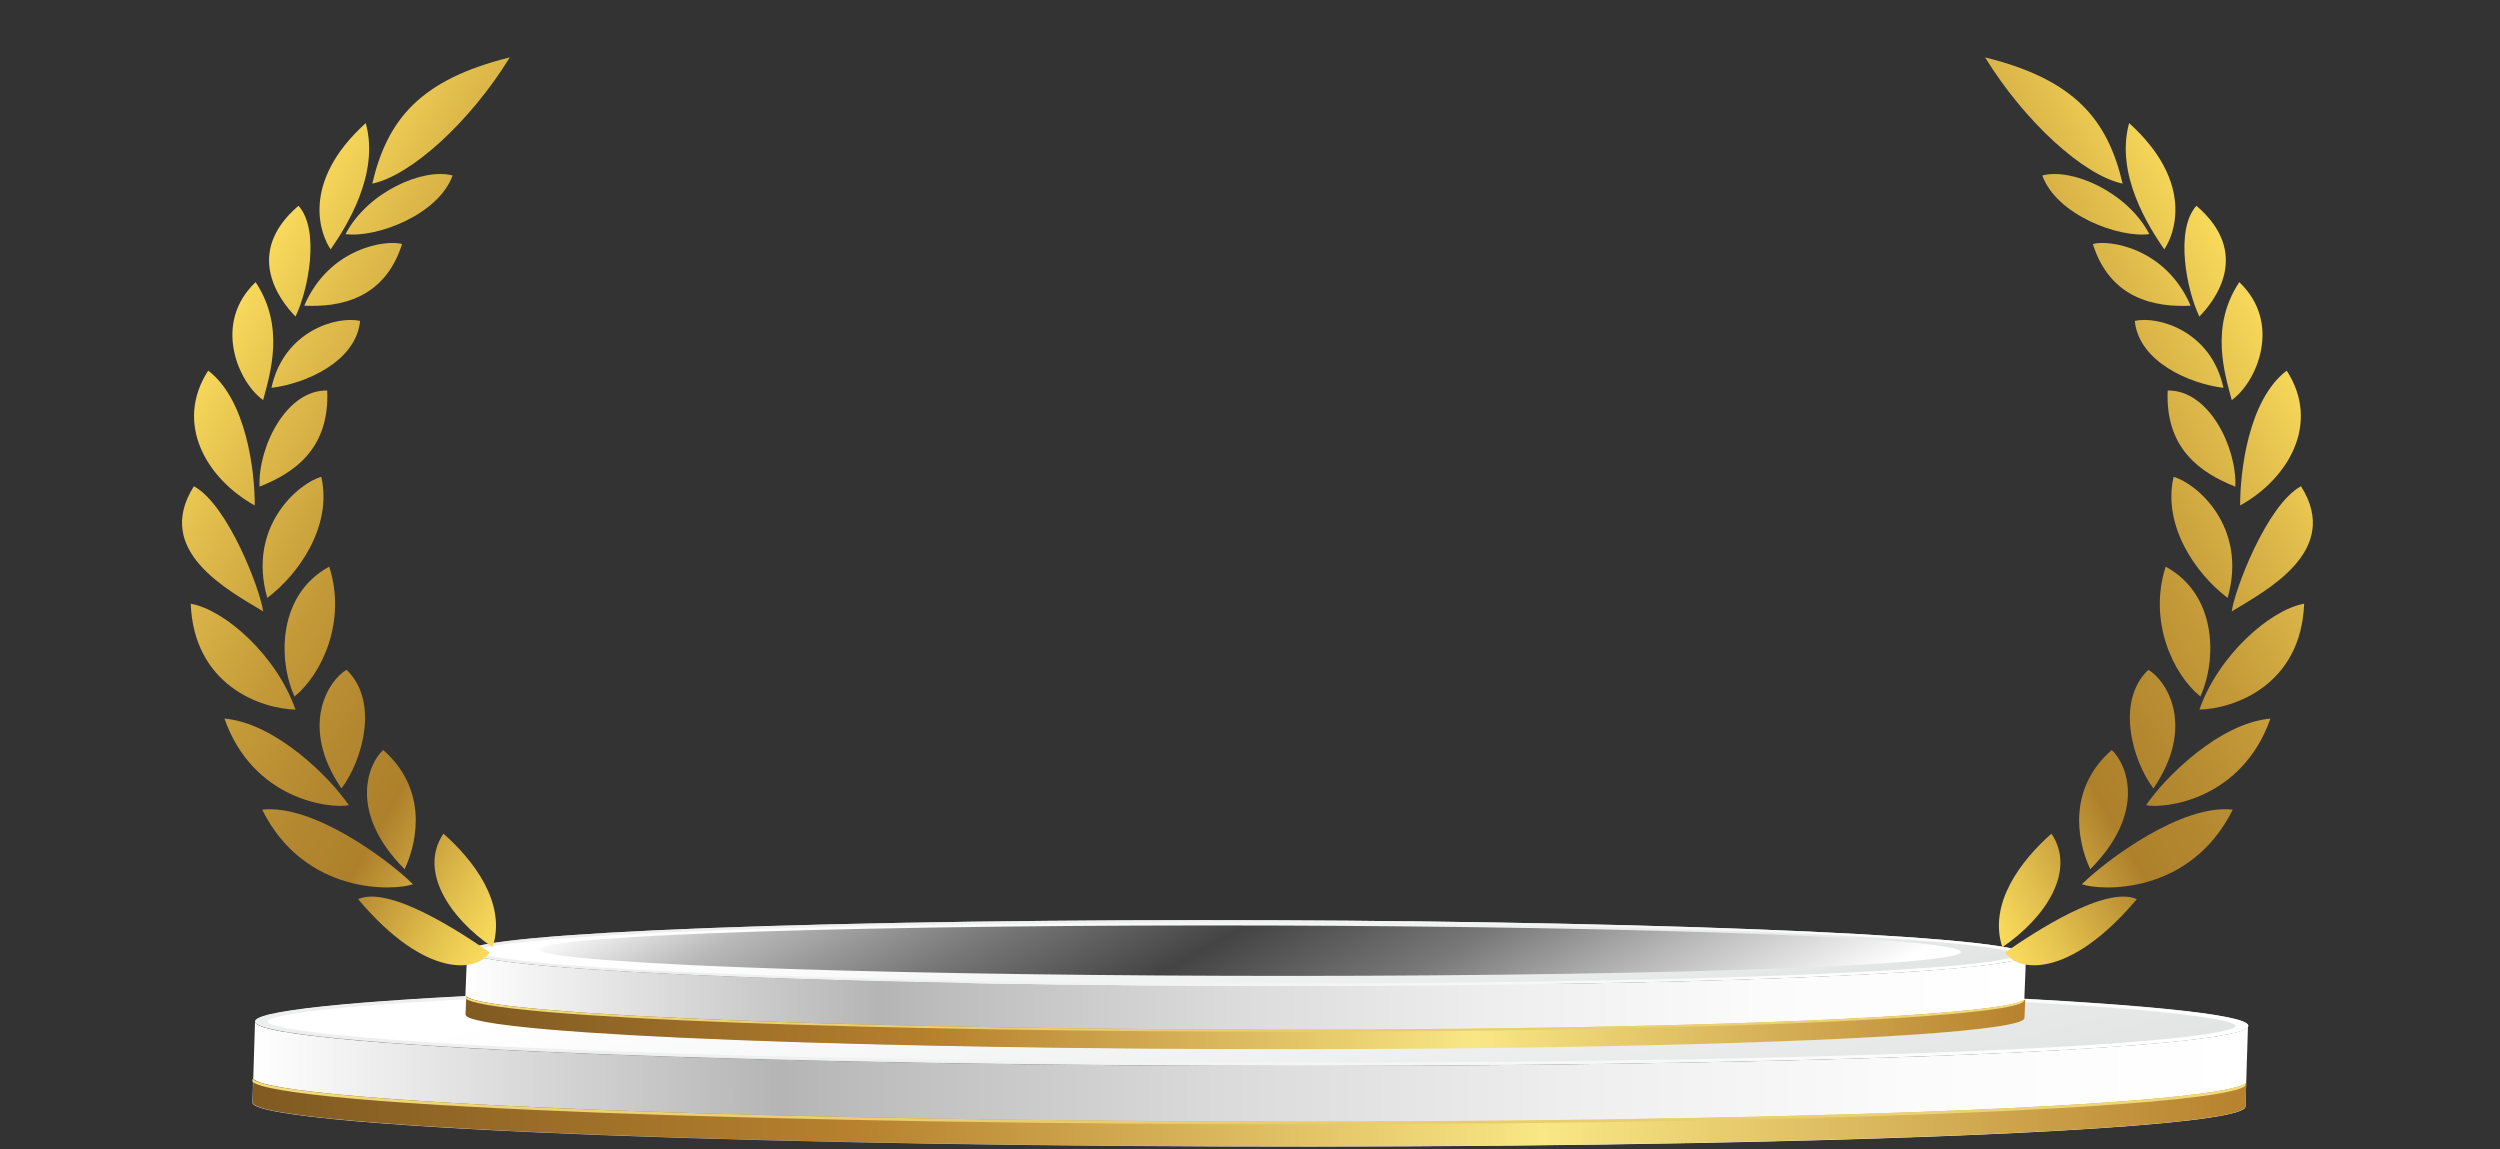 <svg width="298" height="137" viewBox="0 0 298 137" fill="none" xmlns="http://www.w3.org/2000/svg">
<rect x="0" y="0" width="298" height="137" fill="#333333" stroke="none"/>
<path d="M267.959 122.289L267.659 131.915C267.559 133.743 243.543 135.47 201.915 136.257C143.275 137.375 71.927 136.207 42.608 133.667C34.102 132.93 29.999 132.143 30.099 131.407L30.4 121.782C30.4 122.543 34.402 123.305 42.908 124.042C72.228 126.581 143.576 127.75 202.215 126.632C243.843 125.845 267.959 124.118 267.959 122.289Z" fill="url(#paint0_linear_110_93)"/>
<path d="M96.144 117.413C154.784 116.296 226.131 117.464 255.451 120.004C284.771 122.543 260.955 125.515 202.315 126.607C143.676 127.724 72.328 126.556 43.008 124.016C13.589 121.477 37.405 118.531 96.144 117.413Z" fill="url(#paint1_linear_110_93)"/>
<path d="M255.452 120.029C226.132 117.49 154.784 116.321 96.145 117.439C37.505 118.556 13.689 121.502 43.009 124.042C72.329 126.581 143.677 127.75 202.316 126.632C260.955 125.515 284.771 122.569 255.452 120.029ZM266.459 122.34C266.359 122.594 264.758 123.534 249.748 124.524C238.24 125.286 221.829 125.87 202.216 126.251C187.506 126.531 171.896 126.658 155.585 126.658C108.453 126.658 64.424 125.489 43.409 123.661C32.302 122.696 31.802 121.934 31.902 121.705C32.002 121.451 33.603 120.512 48.613 119.521C60.121 118.759 76.532 118.175 96.145 117.794C110.855 117.515 126.465 117.388 142.776 117.388C189.908 117.388 233.937 118.556 254.951 120.385C266.059 121.35 266.559 122.137 266.459 122.34Z" fill="url(#paint2_linear_110_93)"/>
<path d="M201.916 133.261C143.277 134.378 71.929 133.21 42.609 130.67C34.804 129.984 30.801 129.299 30.201 128.588L30.101 131.381C30.101 132.143 34.103 132.905 42.609 133.642C71.929 136.181 143.277 137.349 201.916 136.232C243.544 135.445 267.56 133.743 267.66 131.889L267.76 129.07C265.859 130.848 241.843 132.524 201.916 133.261Z" fill="url(#paint3_linear_110_93)"/>
<path d="M30.1 128.918C30.701 129.604 34.803 130.315 42.508 131C71.828 133.54 143.176 134.708 201.815 133.591C241.642 132.829 265.658 131.178 267.66 129.426V129.096C265.758 130.848 241.742 132.524 201.815 133.261C143.176 134.378 71.828 133.21 42.508 130.67C34.703 129.984 30.701 129.299 30.1 128.588L30 131.381V131.407L30.1 128.918Z" fill="url(#paint4_linear_110_93)"/>
<path d="M241.51 113.817L241.21 121.334C241.11 122.781 222.297 124.102 189.775 124.711C143.845 125.575 88.107 124.661 65.192 122.68C58.487 122.096 55.385 121.486 55.385 120.902L55.685 113.385C55.685 113.969 58.788 114.578 65.492 115.162C88.407 117.143 144.245 118.058 190.076 117.194C222.597 116.585 241.41 115.239 241.51 113.817Z" fill="url(#paint5_linear_110_93)"/>
<path d="M107.122 110.007C153.053 109.144 208.79 110.058 231.705 112.039C254.621 114.02 236.008 116.331 190.178 117.194C144.247 118.058 88.509 117.143 65.594 115.162C42.578 113.182 61.191 110.871 107.122 110.007Z" fill="url(#paint6_linear_110_93)"/>
<path d="M231.705 112.039C208.79 110.058 152.953 109.144 107.122 110.007C61.191 110.871 42.578 113.182 65.594 115.162C88.509 117.143 144.347 118.058 190.178 117.194C236.008 116.331 254.621 114.02 231.705 112.039ZM240.311 113.842C240.211 114.045 239.01 114.782 227.202 115.543C218.196 116.128 205.388 116.61 189.977 116.889C178.47 117.118 166.262 117.22 153.553 117.22C116.728 117.22 82.305 116.305 65.894 114.883C57.188 114.121 56.788 113.537 56.888 113.359C56.988 113.156 58.189 112.42 69.997 111.658C79.003 111.074 91.811 110.591 107.222 110.312C118.73 110.083 130.938 109.982 143.646 109.982C180.471 109.982 214.894 110.896 231.305 112.318C240.011 113.08 240.411 113.69 240.311 113.842Z" fill="url(#paint7_linear_110_93)"/>
<path d="M111.124 110.566C152.952 109.905 203.886 110.591 224.8 112.115C245.714 113.639 228.703 115.416 186.875 116.077C145.047 116.737 94.112 116.051 73.198 114.502C52.284 113.004 69.296 111.226 111.124 110.566Z" fill="url(#paint8_linear_110_93)"/>
<path d="M189.877 122.4C143.946 123.264 88.209 122.35 65.293 120.369C59.189 119.835 56.087 119.302 55.587 118.743L55.487 120.927C55.487 121.512 58.589 122.121 65.293 122.705C88.209 124.686 144.046 125.6 189.877 124.737C222.399 124.127 241.212 122.781 241.312 121.359L241.412 119.15C239.811 120.496 221.098 121.816 189.877 122.4Z" fill="url(#paint9_linear_110_93)"/>
<path d="M55.485 118.997C55.986 119.531 59.088 120.089 65.192 120.623C88.107 122.604 143.945 123.518 189.775 122.654C220.896 122.07 239.709 120.775 241.21 119.404V119.15C239.709 120.521 220.996 121.816 189.775 122.4C143.845 123.264 88.107 122.35 65.192 120.369C59.088 119.835 55.986 119.302 55.485 118.743L55.385 120.927V120.953L55.485 118.997Z" fill="url(#paint10_linear_110_93)"/>
<path d="M262.288 83.028C258.985 80.331 256.071 74.024 258.146 67.544C264.3 70.898 264.261 78.639 262.288 83.028Z" fill="url(#paint11_linear_110_93)"/>
<path d="M259.093 56.841C261.667 57.522 267.987 62.675 265.533 71.269C261.668 68.355 257.772 62.614 259.093 56.841Z" fill="url(#paint12_linear_110_93)"/>
<path d="M236.624 6.843C247.307 9.478 251.228 14.255 253.018 21.889C248.381 20.91 241.358 14.537 236.624 6.843Z" fill="url(#paint13_linear_110_93)"/>
<path d="M258.386 46.551C263.267 46.441 266.642 53.295 266.455 58.007C262.129 56.307 258.097 53.353 258.386 46.551Z" fill="url(#paint14_linear_110_93)"/>
<path d="M254.467 38.251C257.168 37.64 263.548 39.373 265.037 46.232C260.97 45.736 254.95 43.118 254.467 38.251Z" fill="url(#paint15_linear_110_93)"/>
<path d="M249.466 29.086C251.336 28.547 258.137 29.496 261.126 36.437C257.025 36.638 251.558 35.732 249.466 29.086Z" fill="url(#paint16_linear_110_93)"/>
<path d="M256.201 27.906C252.553 28.387 245.141 25.624 243.442 20.918C246.965 19.967 253.605 22.905 256.201 27.906Z" fill="url(#paint17_linear_110_93)"/>
<path d="M262.17 84.586C264.413 78.145 270.572 72.694 274.656 71.96C274.289 81.652 266.329 84.487 262.17 84.586Z" fill="url(#paint18_linear_110_93)"/>
<path d="M256.688 93.981C254.199 90.678 252.149 83.601 256.084 79.839C258.289 81.139 261.732 86.599 256.688 93.981Z" fill="url(#paint19_linear_110_93)"/>
<path d="M255.806 95.98C258.089 92.63 264.55 86.191 270.639 85.655C267.22 95.348 258.095 96.418 255.806 95.98Z" fill="url(#paint20_linear_110_93)"/>
<path d="M249.159 103.609C247.375 99.763 246.691 93.793 251.717 89.402C253.545 91.055 255.889 96.879 249.159 103.609Z" fill="url(#paint21_linear_110_93)"/>
<path d="M248.16 105.404C251.122 102.475 260.074 95.817 266.145 96.51C261.023 106.78 250.348 106.172 248.16 105.404Z" fill="url(#paint22_linear_110_93)"/>
<path d="M238.679 112.909C236.963 107.671 240.966 102.516 244.532 99.373C247.498 103.755 243.897 109.355 238.679 112.909Z" fill="url(#paint23_linear_110_93)"/>
<path d="M254.708 107.176C246.517 116.915 240.321 115.753 239.03 113.519C242.563 111.073 250.994 105.528 254.708 107.176Z" fill="url(#paint24_linear_110_93)"/>
<path d="M274.279 57.959C279.18 65.692 270.112 70.386 266.026 72.88C266.338 70.398 270.185 60.187 274.279 57.959Z" fill="url(#paint25_linear_110_93)"/>
<path d="M272.577 44.181C276.657 50.492 272.753 57.079 267.024 60.252C267.009 56.198 268.021 47.624 272.577 44.181Z" fill="url(#paint26_linear_110_93)"/>
<path d="M266.025 47.693C265.147 44.408 263.423 38.903 266.923 33.632C272.069 38.516 269.012 45.562 266.025 47.693Z" fill="url(#paint27_linear_110_93)"/>
<path d="M262.166 37.733C260.625 34.56 259.237 27.372 261.813 24.53C268.426 30.191 263.995 35.864 262.166 37.733Z" fill="url(#paint28_linear_110_93)"/>
<path d="M257.978 29.724C256.176 27.107 252.096 20.796 253.794 14.67C261.731 21.869 259.094 28.131 257.978 29.724Z" fill="url(#paint29_linear_110_93)"/>
<path d="M35.104 83.028C38.407 80.331 41.321 74.024 39.246 67.544C33.092 70.898 33.131 78.639 35.104 83.028Z" fill="url(#paint30_linear_110_93)"/>
<path d="M38.299 56.841C35.725 57.522 29.405 62.675 31.86 71.269C35.724 68.355 39.62 62.614 38.299 56.841Z" fill="url(#paint31_linear_110_93)"/>
<path d="M60.768 6.843C50.086 9.478 46.164 14.255 44.374 21.889C49.011 20.91 56.035 14.537 60.768 6.843Z" fill="url(#paint32_linear_110_93)"/>
<path d="M39.006 46.551C34.125 46.441 30.75 53.295 30.937 58.007C35.263 56.307 39.295 53.353 39.006 46.551Z" fill="url(#paint33_linear_110_93)"/>
<path d="M42.925 38.251C40.224 37.64 33.844 39.373 32.355 46.232C36.422 45.736 42.442 43.118 42.925 38.251Z" fill="url(#paint34_linear_110_93)"/>
<path d="M47.926 29.086C46.056 28.547 39.255 29.496 36.266 36.437C40.367 36.638 45.834 35.732 47.926 29.086Z" fill="url(#paint35_linear_110_93)"/>
<path d="M41.191 27.906C44.839 28.387 52.251 25.624 53.95 20.918C50.427 19.967 43.788 22.905 41.191 27.906Z" fill="url(#paint36_linear_110_93)"/>
<path d="M35.222 84.586C32.979 78.145 26.82 72.694 22.736 71.96C23.103 81.652 31.063 84.487 35.222 84.586Z" fill="url(#paint37_linear_110_93)"/>
<path d="M40.704 93.981C43.193 90.678 45.243 83.601 41.308 79.839C39.103 81.139 35.66 86.599 40.704 93.981Z" fill="url(#paint38_linear_110_93)"/>
<path d="M41.586 95.98C39.303 92.63 32.842 86.191 26.753 85.655C30.172 95.348 39.297 96.418 41.586 95.98Z" fill="url(#paint39_linear_110_93)"/>
<path d="M48.233 103.609C50.017 99.763 50.701 93.793 45.675 89.402C43.847 91.055 41.503 96.879 48.233 103.609Z" fill="url(#paint40_linear_110_93)"/>
<path d="M49.232 105.404C46.27 102.475 37.318 95.817 31.247 96.51C36.369 106.78 47.044 106.172 49.232 105.404Z" fill="url(#paint41_linear_110_93)"/>
<path d="M58.713 112.909C60.429 107.671 56.426 102.516 52.86 99.373C49.894 103.755 53.495 109.355 58.713 112.909Z" fill="url(#paint42_linear_110_93)"/>
<path d="M42.684 107.176C50.875 116.915 57.072 115.753 58.362 113.519C54.83 111.073 46.398 105.528 42.684 107.176Z" fill="url(#paint43_linear_110_93)"/>
<path d="M23.113 57.959C18.212 65.692 27.28 70.386 31.366 72.88C31.054 70.398 27.207 60.187 23.113 57.959Z" fill="url(#paint44_linear_110_93)"/>
<path d="M24.815 44.181C20.735 50.492 24.639 57.079 30.368 60.252C30.383 56.198 29.371 47.624 24.815 44.181Z" fill="url(#paint45_linear_110_93)"/>
<path d="M31.367 47.693C32.245 44.408 33.969 38.903 30.469 33.632C25.323 38.516 28.38 45.562 31.367 47.693Z" fill="url(#paint46_linear_110_93)"/>
<path d="M35.226 37.733C36.767 34.56 38.155 27.372 35.579 24.53C28.966 30.191 33.397 35.864 35.226 37.733Z" fill="url(#paint47_linear_110_93)"/>
<path d="M39.414 29.724C41.216 27.107 45.296 20.796 43.598 14.67C35.661 21.869 38.298 28.131 39.414 29.724Z" fill="url(#paint48_linear_110_93)"/>
<defs>
<linearGradient id="paint0_linear_110_93" x1="30.03" y1="129.212" x2="267.986" y2="129.212" gradientUnits="userSpaceOnUse">
<stop stop-color="white"/>
<stop offset="0.265" stop-color="#B5B5B5"/>
<stop offset="0.307" stop-color="#BDBDBD"/>
<stop offset="0.483" stop-color="#DADADA"/>
<stop offset="0.658" stop-color="#EEEEEE"/>
<stop offset="0.83" stop-color="#FBFBFB"/>
<stop offset="0.998" stop-color="white"/>
</linearGradient>
<linearGradient id="paint1_linear_110_93" x1="102.115" y1="110.078" x2="135.85" y2="243.004" gradientUnits="userSpaceOnUse">
<stop offset="0.002" stop-color="white"/>
<stop offset="0.366" stop-color="#E4E5E5"/>
<stop offset="0.754" stop-color="#CDCFCF"/>
<stop offset="1" stop-color="#C5C7C7"/>
</linearGradient>
<linearGradient id="paint2_linear_110_93" x1="207.576" y1="136.843" x2="168.38" y2="-17.598" gradientUnits="userSpaceOnUse">
<stop offset="0.002" stop-color="white"/>
<stop offset="0.366" stop-color="#E4E5E5" stop-opacity="0.635"/>
<stop offset="0.754" stop-color="#CDCFCF" stop-opacity="0.247"/>
<stop offset="1" stop-color="#C5C7C7" stop-opacity="0"/>
</linearGradient>
<linearGradient id="paint3_linear_110_93" x1="30.031" y1="132.635" x2="267.987" y2="132.635" gradientUnits="userSpaceOnUse">
<stop stop-color="#805A22"/>
<stop offset="0.302" stop-color="#B7812E"/>
<stop offset="0.647" stop-color="#F9E785"/>
<stop offset="1" stop-color="#B7812E"/>
</linearGradient>
<linearGradient id="paint4_linear_110_93" x1="148.886" y1="75.542" x2="148.886" y2="154.756" gradientUnits="userSpaceOnUse">
<stop stop-color="#805A22"/>
<stop offset="0.302" stop-color="#B7812E"/>
<stop offset="0.647" stop-color="#F9E785"/>
<stop offset="1" stop-color="#B7812E"/>
</linearGradient>
<linearGradient id="paint5_linear_110_93" x1="55.446" y1="119.217" x2="241.507" y2="119.217" gradientUnits="userSpaceOnUse">
<stop stop-color="white"/>
<stop offset="0.265" stop-color="#B5B5B5"/>
<stop offset="0.307" stop-color="#BDBDBD"/>
<stop offset="0.483" stop-color="#DADADA"/>
<stop offset="0.658" stop-color="#EEEEEE"/>
<stop offset="0.83" stop-color="#FBFBFB"/>
<stop offset="0.998" stop-color="white"/>
</linearGradient>
<linearGradient id="paint6_linear_110_93" x1="111.811" y1="104.256" x2="138.19" y2="208.193" gradientUnits="userSpaceOnUse">
<stop offset="0.002" stop-color="white"/>
<stop offset="0.366" stop-color="#E4E5E5"/>
<stop offset="0.754" stop-color="#CDCFCF"/>
<stop offset="1" stop-color="#C5C7C7"/>
</linearGradient>
<linearGradient id="paint7_linear_110_93" x1="194.273" y1="125.184" x2="163.625" y2="4.424" gradientUnits="userSpaceOnUse">
<stop offset="0.002" stop-color="white"/>
<stop offset="0.366" stop-color="#E4E5E5" stop-opacity="0.635"/>
<stop offset="0.754" stop-color="#CDCFCF" stop-opacity="0.247"/>
<stop offset="1" stop-color="#C5C7C7" stop-opacity="0"/>
</linearGradient>
<linearGradient id="paint8_linear_110_93" x1="66.5" y1="110.682" x2="104.59" y2="180.89" gradientUnits="userSpaceOnUse">
<stop offset="0.002" stop-color="white"/>
<stop offset="0.137" stop-color="#B9B9B9"/>
<stop offset="0.315" stop-color="#787878"/>
<stop offset="0.487" stop-color="#444444"/>
<stop offset="0.666" stop-color="#787878"/>
<stop offset="0.821" stop-color="#B9B9B9"/>
<stop offset="1" stop-color="white"/>
</linearGradient>
<linearGradient id="paint9_linear_110_93" x1="55.447" y1="121.894" x2="241.509" y2="121.894" gradientUnits="userSpaceOnUse">
<stop stop-color="#805A22"/>
<stop offset="0.302" stop-color="#B7812E"/>
<stop offset="0.647" stop-color="#F9E785"/>
<stop offset="1" stop-color="#B7812E"/>
</linearGradient>
<linearGradient id="paint10_linear_110_93" x1="148.381" y1="77.252" x2="148.381" y2="139.191" gradientUnits="userSpaceOnUse">
<stop stop-color="#805A22"/>
<stop offset="0.302" stop-color="#B7812E"/>
<stop offset="0.647" stop-color="#F9E785"/>
<stop offset="1" stop-color="#B7812E"/>
</linearGradient>
<linearGradient id="paint11_linear_110_93" x1="272.957" y1="42.352" x2="151.008" y2="112.759" gradientUnits="userSpaceOnUse">
<stop stop-color="#F8DA5B"/>
<stop offset="0.09" stop-color="#DCB749"/>
<stop offset="0.187" stop-color="#C39938"/>
<stop offset="0.27" stop-color="#B3872F"/>
<stop offset="0.328" stop-color="#AE802B"/>
<stop offset="0.339" stop-color="#B58930"/>
<stop offset="0.419" stop-color="#E5C34F"/>
<stop offset="0.457" stop-color="#F8DA5B"/>
<stop offset="0.509" stop-color="#FAE783"/>
<stop offset="0.579" stop-color="#FDF9BD"/>
<stop offset="0.615" stop-color="#F7F0AF"/>
<stop offset="0.738" stop-color="#E5D384"/>
<stop offset="0.801" stop-color="#DEC874"/>
<stop offset="0.929" stop-color="#F3EAA6"/>
<stop offset="1" stop-color="#FDF9BD"/>
</linearGradient>
<linearGradient id="paint12_linear_110_93" x1="272.958" y1="42.352" x2="151.009" y2="112.759" gradientUnits="userSpaceOnUse">
<stop stop-color="#F8DA5B"/>
<stop offset="0.09" stop-color="#DCB749"/>
<stop offset="0.187" stop-color="#C39938"/>
<stop offset="0.27" stop-color="#B3872F"/>
<stop offset="0.328" stop-color="#AE802B"/>
<stop offset="0.339" stop-color="#B58930"/>
<stop offset="0.419" stop-color="#E5C34F"/>
<stop offset="0.457" stop-color="#F8DA5B"/>
<stop offset="0.509" stop-color="#FAE783"/>
<stop offset="0.579" stop-color="#FDF9BD"/>
<stop offset="0.615" stop-color="#F7F0AF"/>
<stop offset="0.738" stop-color="#E5D384"/>
<stop offset="0.801" stop-color="#DEC874"/>
<stop offset="0.929" stop-color="#F3EAA6"/>
<stop offset="1" stop-color="#FDF9BD"/>
</linearGradient>
<linearGradient id="paint13_linear_110_93" x1="272.957" y1="42.352" x2="151.008" y2="112.759" gradientUnits="userSpaceOnUse">
<stop stop-color="#F8DA5B"/>
<stop offset="0.09" stop-color="#DCB749"/>
<stop offset="0.187" stop-color="#C39938"/>
<stop offset="0.27" stop-color="#B3872F"/>
<stop offset="0.328" stop-color="#AE802B"/>
<stop offset="0.339" stop-color="#B58930"/>
<stop offset="0.419" stop-color="#E5C34F"/>
<stop offset="0.457" stop-color="#F8DA5B"/>
<stop offset="0.509" stop-color="#FAE783"/>
<stop offset="0.579" stop-color="#FDF9BD"/>
<stop offset="0.615" stop-color="#F7F0AF"/>
<stop offset="0.738" stop-color="#E5D384"/>
<stop offset="0.801" stop-color="#DEC874"/>
<stop offset="0.929" stop-color="#F3EAA6"/>
<stop offset="1" stop-color="#FDF9BD"/>
</linearGradient>
<linearGradient id="paint14_linear_110_93" x1="272.957" y1="42.352" x2="151.008" y2="112.759" gradientUnits="userSpaceOnUse">
<stop stop-color="#F8DA5B"/>
<stop offset="0.09" stop-color="#DCB749"/>
<stop offset="0.187" stop-color="#C39938"/>
<stop offset="0.27" stop-color="#B3872F"/>
<stop offset="0.328" stop-color="#AE802B"/>
<stop offset="0.339" stop-color="#B58930"/>
<stop offset="0.419" stop-color="#E5C34F"/>
<stop offset="0.457" stop-color="#F8DA5B"/>
<stop offset="0.509" stop-color="#FAE783"/>
<stop offset="0.579" stop-color="#FDF9BD"/>
<stop offset="0.615" stop-color="#F7F0AF"/>
<stop offset="0.738" stop-color="#E5D384"/>
<stop offset="0.801" stop-color="#DEC874"/>
<stop offset="0.929" stop-color="#F3EAA6"/>
<stop offset="1" stop-color="#FDF9BD"/>
</linearGradient>
<linearGradient id="paint15_linear_110_93" x1="272.957" y1="42.352" x2="151.008" y2="112.759" gradientUnits="userSpaceOnUse">
<stop stop-color="#F8DA5B"/>
<stop offset="0.09" stop-color="#DCB749"/>
<stop offset="0.187" stop-color="#C39938"/>
<stop offset="0.27" stop-color="#B3872F"/>
<stop offset="0.328" stop-color="#AE802B"/>
<stop offset="0.339" stop-color="#B58930"/>
<stop offset="0.419" stop-color="#E5C34F"/>
<stop offset="0.457" stop-color="#F8DA5B"/>
<stop offset="0.509" stop-color="#FAE783"/>
<stop offset="0.579" stop-color="#FDF9BD"/>
<stop offset="0.615" stop-color="#F7F0AF"/>
<stop offset="0.738" stop-color="#E5D384"/>
<stop offset="0.801" stop-color="#DEC874"/>
<stop offset="0.929" stop-color="#F3EAA6"/>
<stop offset="1" stop-color="#FDF9BD"/>
</linearGradient>
<linearGradient id="paint16_linear_110_93" x1="272.957" y1="42.352" x2="151.008" y2="112.759" gradientUnits="userSpaceOnUse">
<stop stop-color="#F8DA5B"/>
<stop offset="0.09" stop-color="#DCB749"/>
<stop offset="0.187" stop-color="#C39938"/>
<stop offset="0.27" stop-color="#B3872F"/>
<stop offset="0.328" stop-color="#AE802B"/>
<stop offset="0.339" stop-color="#B58930"/>
<stop offset="0.419" stop-color="#E5C34F"/>
<stop offset="0.457" stop-color="#F8DA5B"/>
<stop offset="0.509" stop-color="#FAE783"/>
<stop offset="0.579" stop-color="#FDF9BD"/>
<stop offset="0.615" stop-color="#F7F0AF"/>
<stop offset="0.738" stop-color="#E5D384"/>
<stop offset="0.801" stop-color="#DEC874"/>
<stop offset="0.929" stop-color="#F3EAA6"/>
<stop offset="1" stop-color="#FDF9BD"/>
</linearGradient>
<linearGradient id="paint17_linear_110_93" x1="272.958" y1="42.352" x2="151.009" y2="112.759" gradientUnits="userSpaceOnUse">
<stop stop-color="#F8DA5B"/>
<stop offset="0.09" stop-color="#DCB749"/>
<stop offset="0.187" stop-color="#C39938"/>
<stop offset="0.27" stop-color="#B3872F"/>
<stop offset="0.328" stop-color="#AE802B"/>
<stop offset="0.339" stop-color="#B58930"/>
<stop offset="0.419" stop-color="#E5C34F"/>
<stop offset="0.457" stop-color="#F8DA5B"/>
<stop offset="0.509" stop-color="#FAE783"/>
<stop offset="0.579" stop-color="#FDF9BD"/>
<stop offset="0.615" stop-color="#F7F0AF"/>
<stop offset="0.738" stop-color="#E5D384"/>
<stop offset="0.801" stop-color="#DEC874"/>
<stop offset="0.929" stop-color="#F3EAA6"/>
<stop offset="1" stop-color="#FDF9BD"/>
</linearGradient>
<linearGradient id="paint18_linear_110_93" x1="272.957" y1="42.352" x2="151.008" y2="112.759" gradientUnits="userSpaceOnUse">
<stop stop-color="#F8DA5B"/>
<stop offset="0.09" stop-color="#DCB749"/>
<stop offset="0.187" stop-color="#C39938"/>
<stop offset="0.27" stop-color="#B3872F"/>
<stop offset="0.328" stop-color="#AE802B"/>
<stop offset="0.339" stop-color="#B58930"/>
<stop offset="0.419" stop-color="#E5C34F"/>
<stop offset="0.457" stop-color="#F8DA5B"/>
<stop offset="0.509" stop-color="#FAE783"/>
<stop offset="0.579" stop-color="#FDF9BD"/>
<stop offset="0.615" stop-color="#F7F0AF"/>
<stop offset="0.738" stop-color="#E5D384"/>
<stop offset="0.801" stop-color="#DEC874"/>
<stop offset="0.929" stop-color="#F3EAA6"/>
<stop offset="1" stop-color="#FDF9BD"/>
</linearGradient>
<linearGradient id="paint19_linear_110_93" x1="272.958" y1="42.352" x2="151.009" y2="112.759" gradientUnits="userSpaceOnUse">
<stop stop-color="#F8DA5B"/>
<stop offset="0.09" stop-color="#DCB749"/>
<stop offset="0.187" stop-color="#C39938"/>
<stop offset="0.27" stop-color="#B3872F"/>
<stop offset="0.328" stop-color="#AE802B"/>
<stop offset="0.339" stop-color="#B58930"/>
<stop offset="0.419" stop-color="#E5C34F"/>
<stop offset="0.457" stop-color="#F8DA5B"/>
<stop offset="0.509" stop-color="#FAE783"/>
<stop offset="0.579" stop-color="#FDF9BD"/>
<stop offset="0.615" stop-color="#F7F0AF"/>
<stop offset="0.738" stop-color="#E5D384"/>
<stop offset="0.801" stop-color="#DEC874"/>
<stop offset="0.929" stop-color="#F3EAA6"/>
<stop offset="1" stop-color="#FDF9BD"/>
</linearGradient>
<linearGradient id="paint20_linear_110_93" x1="272.958" y1="42.352" x2="151.009" y2="112.759" gradientUnits="userSpaceOnUse">
<stop stop-color="#F8DA5B"/>
<stop offset="0.09" stop-color="#DCB749"/>
<stop offset="0.187" stop-color="#C39938"/>
<stop offset="0.27" stop-color="#B3872F"/>
<stop offset="0.328" stop-color="#AE802B"/>
<stop offset="0.339" stop-color="#B58930"/>
<stop offset="0.419" stop-color="#E5C34F"/>
<stop offset="0.457" stop-color="#F8DA5B"/>
<stop offset="0.509" stop-color="#FAE783"/>
<stop offset="0.579" stop-color="#FDF9BD"/>
<stop offset="0.615" stop-color="#F7F0AF"/>
<stop offset="0.738" stop-color="#E5D384"/>
<stop offset="0.801" stop-color="#DEC874"/>
<stop offset="0.929" stop-color="#F3EAA6"/>
<stop offset="1" stop-color="#FDF9BD"/>
</linearGradient>
<linearGradient id="paint21_linear_110_93" x1="272.957" y1="42.351" x2="151.009" y2="112.759" gradientUnits="userSpaceOnUse">
<stop stop-color="#F8DA5B"/>
<stop offset="0.09" stop-color="#DCB749"/>
<stop offset="0.187" stop-color="#C39938"/>
<stop offset="0.27" stop-color="#B3872F"/>
<stop offset="0.328" stop-color="#AE802B"/>
<stop offset="0.339" stop-color="#B58930"/>
<stop offset="0.419" stop-color="#E5C34F"/>
<stop offset="0.457" stop-color="#F8DA5B"/>
<stop offset="0.509" stop-color="#FAE783"/>
<stop offset="0.579" stop-color="#FDF9BD"/>
<stop offset="0.615" stop-color="#F7F0AF"/>
<stop offset="0.738" stop-color="#E5D384"/>
<stop offset="0.801" stop-color="#DEC874"/>
<stop offset="0.929" stop-color="#F3EAA6"/>
<stop offset="1" stop-color="#FDF9BD"/>
</linearGradient>
<linearGradient id="paint22_linear_110_93" x1="272.957" y1="42.352" x2="151.008" y2="112.759" gradientUnits="userSpaceOnUse">
<stop stop-color="#F8DA5B"/>
<stop offset="0.09" stop-color="#DCB749"/>
<stop offset="0.187" stop-color="#C39938"/>
<stop offset="0.27" stop-color="#B3872F"/>
<stop offset="0.328" stop-color="#AE802B"/>
<stop offset="0.339" stop-color="#B58930"/>
<stop offset="0.419" stop-color="#E5C34F"/>
<stop offset="0.457" stop-color="#F8DA5B"/>
<stop offset="0.509" stop-color="#FAE783"/>
<stop offset="0.579" stop-color="#FDF9BD"/>
<stop offset="0.615" stop-color="#F7F0AF"/>
<stop offset="0.738" stop-color="#E5D384"/>
<stop offset="0.801" stop-color="#DEC874"/>
<stop offset="0.929" stop-color="#F3EAA6"/>
<stop offset="1" stop-color="#FDF9BD"/>
</linearGradient>
<linearGradient id="paint23_linear_110_93" x1="272.957" y1="42.352" x2="151.008" y2="112.759" gradientUnits="userSpaceOnUse">
<stop stop-color="#F8DA5B"/>
<stop offset="0.09" stop-color="#DCB749"/>
<stop offset="0.187" stop-color="#C39938"/>
<stop offset="0.27" stop-color="#B3872F"/>
<stop offset="0.328" stop-color="#AE802B"/>
<stop offset="0.339" stop-color="#B58930"/>
<stop offset="0.419" stop-color="#E5C34F"/>
<stop offset="0.457" stop-color="#F8DA5B"/>
<stop offset="0.509" stop-color="#FAE783"/>
<stop offset="0.579" stop-color="#FDF9BD"/>
<stop offset="0.615" stop-color="#F7F0AF"/>
<stop offset="0.738" stop-color="#E5D384"/>
<stop offset="0.801" stop-color="#DEC874"/>
<stop offset="0.929" stop-color="#F3EAA6"/>
<stop offset="1" stop-color="#FDF9BD"/>
</linearGradient>
<linearGradient id="paint24_linear_110_93" x1="272.957" y1="42.352" x2="151.008" y2="112.759" gradientUnits="userSpaceOnUse">
<stop stop-color="#F8DA5B"/>
<stop offset="0.09" stop-color="#DCB749"/>
<stop offset="0.187" stop-color="#C39938"/>
<stop offset="0.27" stop-color="#B3872F"/>
<stop offset="0.328" stop-color="#AE802B"/>
<stop offset="0.339" stop-color="#B58930"/>
<stop offset="0.419" stop-color="#E5C34F"/>
<stop offset="0.457" stop-color="#F8DA5B"/>
<stop offset="0.509" stop-color="#FAE783"/>
<stop offset="0.579" stop-color="#FDF9BD"/>
<stop offset="0.615" stop-color="#F7F0AF"/>
<stop offset="0.738" stop-color="#E5D384"/>
<stop offset="0.801" stop-color="#DEC874"/>
<stop offset="0.929" stop-color="#F3EAA6"/>
<stop offset="1" stop-color="#FDF9BD"/>
</linearGradient>
<linearGradient id="paint25_linear_110_93" x1="272.957" y1="42.352" x2="151.008" y2="112.759" gradientUnits="userSpaceOnUse">
<stop stop-color="#F8DA5B"/>
<stop offset="0.09" stop-color="#DCB749"/>
<stop offset="0.187" stop-color="#C39938"/>
<stop offset="0.27" stop-color="#B3872F"/>
<stop offset="0.328" stop-color="#AE802B"/>
<stop offset="0.339" stop-color="#B58930"/>
<stop offset="0.419" stop-color="#E5C34F"/>
<stop offset="0.457" stop-color="#F8DA5B"/>
<stop offset="0.509" stop-color="#FAE783"/>
<stop offset="0.579" stop-color="#FDF9BD"/>
<stop offset="0.615" stop-color="#F7F0AF"/>
<stop offset="0.738" stop-color="#E5D384"/>
<stop offset="0.801" stop-color="#DEC874"/>
<stop offset="0.929" stop-color="#F3EAA6"/>
<stop offset="1" stop-color="#FDF9BD"/>
</linearGradient>
<linearGradient id="paint26_linear_110_93" x1="272.957" y1="42.352" x2="151.008" y2="112.759" gradientUnits="userSpaceOnUse">
<stop stop-color="#F8DA5B"/>
<stop offset="0.09" stop-color="#DCB749"/>
<stop offset="0.187" stop-color="#C39938"/>
<stop offset="0.27" stop-color="#B3872F"/>
<stop offset="0.328" stop-color="#AE802B"/>
<stop offset="0.339" stop-color="#B58930"/>
<stop offset="0.419" stop-color="#E5C34F"/>
<stop offset="0.457" stop-color="#F8DA5B"/>
<stop offset="0.509" stop-color="#FAE783"/>
<stop offset="0.579" stop-color="#FDF9BD"/>
<stop offset="0.615" stop-color="#F7F0AF"/>
<stop offset="0.738" stop-color="#E5D384"/>
<stop offset="0.801" stop-color="#DEC874"/>
<stop offset="0.929" stop-color="#F3EAA6"/>
<stop offset="1" stop-color="#FDF9BD"/>
</linearGradient>
<linearGradient id="paint27_linear_110_93" x1="272.957" y1="42.352" x2="151.008" y2="112.759" gradientUnits="userSpaceOnUse">
<stop stop-color="#F8DA5B"/>
<stop offset="0.09" stop-color="#DCB749"/>
<stop offset="0.187" stop-color="#C39938"/>
<stop offset="0.27" stop-color="#B3872F"/>
<stop offset="0.328" stop-color="#AE802B"/>
<stop offset="0.339" stop-color="#B58930"/>
<stop offset="0.419" stop-color="#E5C34F"/>
<stop offset="0.457" stop-color="#F8DA5B"/>
<stop offset="0.509" stop-color="#FAE783"/>
<stop offset="0.579" stop-color="#FDF9BD"/>
<stop offset="0.615" stop-color="#F7F0AF"/>
<stop offset="0.738" stop-color="#E5D384"/>
<stop offset="0.801" stop-color="#DEC874"/>
<stop offset="0.929" stop-color="#F3EAA6"/>
<stop offset="1" stop-color="#FDF9BD"/>
</linearGradient>
<linearGradient id="paint28_linear_110_93" x1="272.957" y1="42.352" x2="151.008" y2="112.759" gradientUnits="userSpaceOnUse">
<stop stop-color="#F8DA5B"/>
<stop offset="0.09" stop-color="#DCB749"/>
<stop offset="0.187" stop-color="#C39938"/>
<stop offset="0.27" stop-color="#B3872F"/>
<stop offset="0.328" stop-color="#AE802B"/>
<stop offset="0.339" stop-color="#B58930"/>
<stop offset="0.419" stop-color="#E5C34F"/>
<stop offset="0.457" stop-color="#F8DA5B"/>
<stop offset="0.509" stop-color="#FAE783"/>
<stop offset="0.579" stop-color="#FDF9BD"/>
<stop offset="0.615" stop-color="#F7F0AF"/>
<stop offset="0.738" stop-color="#E5D384"/>
<stop offset="0.801" stop-color="#DEC874"/>
<stop offset="0.929" stop-color="#F3EAA6"/>
<stop offset="1" stop-color="#FDF9BD"/>
</linearGradient>
<linearGradient id="paint29_linear_110_93" x1="272.957" y1="42.352" x2="151.009" y2="112.759" gradientUnits="userSpaceOnUse">
<stop stop-color="#F8DA5B"/>
<stop offset="0.09" stop-color="#DCB749"/>
<stop offset="0.187" stop-color="#C39938"/>
<stop offset="0.27" stop-color="#B3872F"/>
<stop offset="0.328" stop-color="#AE802B"/>
<stop offset="0.339" stop-color="#B58930"/>
<stop offset="0.419" stop-color="#E5C34F"/>
<stop offset="0.457" stop-color="#F8DA5B"/>
<stop offset="0.509" stop-color="#FAE783"/>
<stop offset="0.579" stop-color="#FDF9BD"/>
<stop offset="0.615" stop-color="#F7F0AF"/>
<stop offset="0.738" stop-color="#E5D384"/>
<stop offset="0.801" stop-color="#DEC874"/>
<stop offset="0.929" stop-color="#F3EAA6"/>
<stop offset="1" stop-color="#FDF9BD"/>
</linearGradient>
<linearGradient id="paint30_linear_110_93" x1="24.435" y1="42.352" x2="146.384" y2="112.759" gradientUnits="userSpaceOnUse">
<stop stop-color="#F8DA5B"/>
<stop offset="0.09" stop-color="#DCB749"/>
<stop offset="0.187" stop-color="#C39938"/>
<stop offset="0.27" stop-color="#B3872F"/>
<stop offset="0.328" stop-color="#AE802B"/>
<stop offset="0.339" stop-color="#B58930"/>
<stop offset="0.419" stop-color="#E5C34F"/>
<stop offset="0.457" stop-color="#F8DA5B"/>
<stop offset="0.509" stop-color="#FAE783"/>
<stop offset="0.579" stop-color="#FDF9BD"/>
<stop offset="0.615" stop-color="#F7F0AF"/>
<stop offset="0.738" stop-color="#E5D384"/>
<stop offset="0.801" stop-color="#DEC874"/>
<stop offset="0.929" stop-color="#F3EAA6"/>
<stop offset="1" stop-color="#FDF9BD"/>
</linearGradient>
<linearGradient id="paint31_linear_110_93" x1="24.435" y1="42.352" x2="146.384" y2="112.759" gradientUnits="userSpaceOnUse">
<stop stop-color="#F8DA5B"/>
<stop offset="0.09" stop-color="#DCB749"/>
<stop offset="0.187" stop-color="#C39938"/>
<stop offset="0.27" stop-color="#B3872F"/>
<stop offset="0.328" stop-color="#AE802B"/>
<stop offset="0.339" stop-color="#B58930"/>
<stop offset="0.419" stop-color="#E5C34F"/>
<stop offset="0.457" stop-color="#F8DA5B"/>
<stop offset="0.509" stop-color="#FAE783"/>
<stop offset="0.579" stop-color="#FDF9BD"/>
<stop offset="0.615" stop-color="#F7F0AF"/>
<stop offset="0.738" stop-color="#E5D384"/>
<stop offset="0.801" stop-color="#DEC874"/>
<stop offset="0.929" stop-color="#F3EAA6"/>
<stop offset="1" stop-color="#FDF9BD"/>
</linearGradient>
<linearGradient id="paint32_linear_110_93" x1="24.435" y1="42.352" x2="146.384" y2="112.759" gradientUnits="userSpaceOnUse">
<stop stop-color="#F8DA5B"/>
<stop offset="0.09" stop-color="#DCB749"/>
<stop offset="0.187" stop-color="#C39938"/>
<stop offset="0.27" stop-color="#B3872F"/>
<stop offset="0.328" stop-color="#AE802B"/>
<stop offset="0.339" stop-color="#B58930"/>
<stop offset="0.419" stop-color="#E5C34F"/>
<stop offset="0.457" stop-color="#F8DA5B"/>
<stop offset="0.509" stop-color="#FAE783"/>
<stop offset="0.579" stop-color="#FDF9BD"/>
<stop offset="0.615" stop-color="#F7F0AF"/>
<stop offset="0.738" stop-color="#E5D384"/>
<stop offset="0.801" stop-color="#DEC874"/>
<stop offset="0.929" stop-color="#F3EAA6"/>
<stop offset="1" stop-color="#FDF9BD"/>
</linearGradient>
<linearGradient id="paint33_linear_110_93" x1="24.435" y1="42.352" x2="146.384" y2="112.759" gradientUnits="userSpaceOnUse">
<stop stop-color="#F8DA5B"/>
<stop offset="0.09" stop-color="#DCB749"/>
<stop offset="0.187" stop-color="#C39938"/>
<stop offset="0.27" stop-color="#B3872F"/>
<stop offset="0.328" stop-color="#AE802B"/>
<stop offset="0.339" stop-color="#B58930"/>
<stop offset="0.419" stop-color="#E5C34F"/>
<stop offset="0.457" stop-color="#F8DA5B"/>
<stop offset="0.509" stop-color="#FAE783"/>
<stop offset="0.579" stop-color="#FDF9BD"/>
<stop offset="0.615" stop-color="#F7F0AF"/>
<stop offset="0.738" stop-color="#E5D384"/>
<stop offset="0.801" stop-color="#DEC874"/>
<stop offset="0.929" stop-color="#F3EAA6"/>
<stop offset="1" stop-color="#FDF9BD"/>
</linearGradient>
<linearGradient id="paint34_linear_110_93" x1="24.435" y1="42.352" x2="146.384" y2="112.759" gradientUnits="userSpaceOnUse">
<stop stop-color="#F8DA5B"/>
<stop offset="0.09" stop-color="#DCB749"/>
<stop offset="0.187" stop-color="#C39938"/>
<stop offset="0.27" stop-color="#B3872F"/>
<stop offset="0.328" stop-color="#AE802B"/>
<stop offset="0.339" stop-color="#B58930"/>
<stop offset="0.419" stop-color="#E5C34F"/>
<stop offset="0.457" stop-color="#F8DA5B"/>
<stop offset="0.509" stop-color="#FAE783"/>
<stop offset="0.579" stop-color="#FDF9BD"/>
<stop offset="0.615" stop-color="#F7F0AF"/>
<stop offset="0.738" stop-color="#E5D384"/>
<stop offset="0.801" stop-color="#DEC874"/>
<stop offset="0.929" stop-color="#F3EAA6"/>
<stop offset="1" stop-color="#FDF9BD"/>
</linearGradient>
<linearGradient id="paint35_linear_110_93" x1="24.435" y1="42.352" x2="146.384" y2="112.759" gradientUnits="userSpaceOnUse">
<stop stop-color="#F8DA5B"/>
<stop offset="0.09" stop-color="#DCB749"/>
<stop offset="0.187" stop-color="#C39938"/>
<stop offset="0.27" stop-color="#B3872F"/>
<stop offset="0.328" stop-color="#AE802B"/>
<stop offset="0.339" stop-color="#B58930"/>
<stop offset="0.419" stop-color="#E5C34F"/>
<stop offset="0.457" stop-color="#F8DA5B"/>
<stop offset="0.509" stop-color="#FAE783"/>
<stop offset="0.579" stop-color="#FDF9BD"/>
<stop offset="0.615" stop-color="#F7F0AF"/>
<stop offset="0.738" stop-color="#E5D384"/>
<stop offset="0.801" stop-color="#DEC874"/>
<stop offset="0.929" stop-color="#F3EAA6"/>
<stop offset="1" stop-color="#FDF9BD"/>
</linearGradient>
<linearGradient id="paint36_linear_110_93" x1="24.434" y1="42.352" x2="146.384" y2="112.759" gradientUnits="userSpaceOnUse">
<stop stop-color="#F8DA5B"/>
<stop offset="0.09" stop-color="#DCB749"/>
<stop offset="0.187" stop-color="#C39938"/>
<stop offset="0.27" stop-color="#B3872F"/>
<stop offset="0.328" stop-color="#AE802B"/>
<stop offset="0.339" stop-color="#B58930"/>
<stop offset="0.419" stop-color="#E5C34F"/>
<stop offset="0.457" stop-color="#F8DA5B"/>
<stop offset="0.509" stop-color="#FAE783"/>
<stop offset="0.579" stop-color="#FDF9BD"/>
<stop offset="0.615" stop-color="#F7F0AF"/>
<stop offset="0.738" stop-color="#E5D384"/>
<stop offset="0.801" stop-color="#DEC874"/>
<stop offset="0.929" stop-color="#F3EAA6"/>
<stop offset="1" stop-color="#FDF9BD"/>
</linearGradient>
<linearGradient id="paint37_linear_110_93" x1="24.435" y1="42.352" x2="146.384" y2="112.759" gradientUnits="userSpaceOnUse">
<stop stop-color="#F8DA5B"/>
<stop offset="0.09" stop-color="#DCB749"/>
<stop offset="0.187" stop-color="#C39938"/>
<stop offset="0.27" stop-color="#B3872F"/>
<stop offset="0.328" stop-color="#AE802B"/>
<stop offset="0.339" stop-color="#B58930"/>
<stop offset="0.419" stop-color="#E5C34F"/>
<stop offset="0.457" stop-color="#F8DA5B"/>
<stop offset="0.509" stop-color="#FAE783"/>
<stop offset="0.579" stop-color="#FDF9BD"/>
<stop offset="0.615" stop-color="#F7F0AF"/>
<stop offset="0.738" stop-color="#E5D384"/>
<stop offset="0.801" stop-color="#DEC874"/>
<stop offset="0.929" stop-color="#F3EAA6"/>
<stop offset="1" stop-color="#FDF9BD"/>
</linearGradient>
<linearGradient id="paint38_linear_110_93" x1="24.434" y1="42.352" x2="146.383" y2="112.759" gradientUnits="userSpaceOnUse">
<stop stop-color="#F8DA5B"/>
<stop offset="0.09" stop-color="#DCB749"/>
<stop offset="0.187" stop-color="#C39938"/>
<stop offset="0.27" stop-color="#B3872F"/>
<stop offset="0.328" stop-color="#AE802B"/>
<stop offset="0.339" stop-color="#B58930"/>
<stop offset="0.419" stop-color="#E5C34F"/>
<stop offset="0.457" stop-color="#F8DA5B"/>
<stop offset="0.509" stop-color="#FAE783"/>
<stop offset="0.579" stop-color="#FDF9BD"/>
<stop offset="0.615" stop-color="#F7F0AF"/>
<stop offset="0.738" stop-color="#E5D384"/>
<stop offset="0.801" stop-color="#DEC874"/>
<stop offset="0.929" stop-color="#F3EAA6"/>
<stop offset="1" stop-color="#FDF9BD"/>
</linearGradient>
<linearGradient id="paint39_linear_110_93" x1="24.434" y1="42.352" x2="146.383" y2="112.759" gradientUnits="userSpaceOnUse">
<stop stop-color="#F8DA5B"/>
<stop offset="0.09" stop-color="#DCB749"/>
<stop offset="0.187" stop-color="#C39938"/>
<stop offset="0.27" stop-color="#B3872F"/>
<stop offset="0.328" stop-color="#AE802B"/>
<stop offset="0.339" stop-color="#B58930"/>
<stop offset="0.419" stop-color="#E5C34F"/>
<stop offset="0.457" stop-color="#F8DA5B"/>
<stop offset="0.509" stop-color="#FAE783"/>
<stop offset="0.579" stop-color="#FDF9BD"/>
<stop offset="0.615" stop-color="#F7F0AF"/>
<stop offset="0.738" stop-color="#E5D384"/>
<stop offset="0.801" stop-color="#DEC874"/>
<stop offset="0.929" stop-color="#F3EAA6"/>
<stop offset="1" stop-color="#FDF9BD"/>
</linearGradient>
<linearGradient id="paint40_linear_110_93" x1="24.435" y1="42.351" x2="146.384" y2="112.759" gradientUnits="userSpaceOnUse">
<stop stop-color="#F8DA5B"/>
<stop offset="0.09" stop-color="#DCB749"/>
<stop offset="0.187" stop-color="#C39938"/>
<stop offset="0.27" stop-color="#B3872F"/>
<stop offset="0.328" stop-color="#AE802B"/>
<stop offset="0.339" stop-color="#B58930"/>
<stop offset="0.419" stop-color="#E5C34F"/>
<stop offset="0.457" stop-color="#F8DA5B"/>
<stop offset="0.509" stop-color="#FAE783"/>
<stop offset="0.579" stop-color="#FDF9BD"/>
<stop offset="0.615" stop-color="#F7F0AF"/>
<stop offset="0.738" stop-color="#E5D384"/>
<stop offset="0.801" stop-color="#DEC874"/>
<stop offset="0.929" stop-color="#F3EAA6"/>
<stop offset="1" stop-color="#FDF9BD"/>
</linearGradient>
<linearGradient id="paint41_linear_110_93" x1="24.435" y1="42.352" x2="146.384" y2="112.759" gradientUnits="userSpaceOnUse">
<stop stop-color="#F8DA5B"/>
<stop offset="0.09" stop-color="#DCB749"/>
<stop offset="0.187" stop-color="#C39938"/>
<stop offset="0.27" stop-color="#B3872F"/>
<stop offset="0.328" stop-color="#AE802B"/>
<stop offset="0.339" stop-color="#B58930"/>
<stop offset="0.419" stop-color="#E5C34F"/>
<stop offset="0.457" stop-color="#F8DA5B"/>
<stop offset="0.509" stop-color="#FAE783"/>
<stop offset="0.579" stop-color="#FDF9BD"/>
<stop offset="0.615" stop-color="#F7F0AF"/>
<stop offset="0.738" stop-color="#E5D384"/>
<stop offset="0.801" stop-color="#DEC874"/>
<stop offset="0.929" stop-color="#F3EAA6"/>
<stop offset="1" stop-color="#FDF9BD"/>
</linearGradient>
<linearGradient id="paint42_linear_110_93" x1="24.435" y1="42.352" x2="146.384" y2="112.759" gradientUnits="userSpaceOnUse">
<stop stop-color="#F8DA5B"/>
<stop offset="0.09" stop-color="#DCB749"/>
<stop offset="0.187" stop-color="#C39938"/>
<stop offset="0.27" stop-color="#B3872F"/>
<stop offset="0.328" stop-color="#AE802B"/>
<stop offset="0.339" stop-color="#B58930"/>
<stop offset="0.419" stop-color="#E5C34F"/>
<stop offset="0.457" stop-color="#F8DA5B"/>
<stop offset="0.509" stop-color="#FAE783"/>
<stop offset="0.579" stop-color="#FDF9BD"/>
<stop offset="0.615" stop-color="#F7F0AF"/>
<stop offset="0.738" stop-color="#E5D384"/>
<stop offset="0.801" stop-color="#DEC874"/>
<stop offset="0.929" stop-color="#F3EAA6"/>
<stop offset="1" stop-color="#FDF9BD"/>
</linearGradient>
<linearGradient id="paint43_linear_110_93" x1="24.435" y1="42.352" x2="146.384" y2="112.759" gradientUnits="userSpaceOnUse">
<stop stop-color="#F8DA5B"/>
<stop offset="0.09" stop-color="#DCB749"/>
<stop offset="0.187" stop-color="#C39938"/>
<stop offset="0.27" stop-color="#B3872F"/>
<stop offset="0.328" stop-color="#AE802B"/>
<stop offset="0.339" stop-color="#B58930"/>
<stop offset="0.419" stop-color="#E5C34F"/>
<stop offset="0.457" stop-color="#F8DA5B"/>
<stop offset="0.509" stop-color="#FAE783"/>
<stop offset="0.579" stop-color="#FDF9BD"/>
<stop offset="0.615" stop-color="#F7F0AF"/>
<stop offset="0.738" stop-color="#E5D384"/>
<stop offset="0.801" stop-color="#DEC874"/>
<stop offset="0.929" stop-color="#F3EAA6"/>
<stop offset="1" stop-color="#FDF9BD"/>
</linearGradient>
<linearGradient id="paint44_linear_110_93" x1="24.435" y1="42.352" x2="146.384" y2="112.759" gradientUnits="userSpaceOnUse">
<stop stop-color="#F8DA5B"/>
<stop offset="0.09" stop-color="#DCB749"/>
<stop offset="0.187" stop-color="#C39938"/>
<stop offset="0.27" stop-color="#B3872F"/>
<stop offset="0.328" stop-color="#AE802B"/>
<stop offset="0.339" stop-color="#B58930"/>
<stop offset="0.419" stop-color="#E5C34F"/>
<stop offset="0.457" stop-color="#F8DA5B"/>
<stop offset="0.509" stop-color="#FAE783"/>
<stop offset="0.579" stop-color="#FDF9BD"/>
<stop offset="0.615" stop-color="#F7F0AF"/>
<stop offset="0.738" stop-color="#E5D384"/>
<stop offset="0.801" stop-color="#DEC874"/>
<stop offset="0.929" stop-color="#F3EAA6"/>
<stop offset="1" stop-color="#FDF9BD"/>
</linearGradient>
<linearGradient id="paint45_linear_110_93" x1="24.435" y1="42.352" x2="146.384" y2="112.759" gradientUnits="userSpaceOnUse">
<stop stop-color="#F8DA5B"/>
<stop offset="0.09" stop-color="#DCB749"/>
<stop offset="0.187" stop-color="#C39938"/>
<stop offset="0.27" stop-color="#B3872F"/>
<stop offset="0.328" stop-color="#AE802B"/>
<stop offset="0.339" stop-color="#B58930"/>
<stop offset="0.419" stop-color="#E5C34F"/>
<stop offset="0.457" stop-color="#F8DA5B"/>
<stop offset="0.509" stop-color="#FAE783"/>
<stop offset="0.579" stop-color="#FDF9BD"/>
<stop offset="0.615" stop-color="#F7F0AF"/>
<stop offset="0.738" stop-color="#E5D384"/>
<stop offset="0.801" stop-color="#DEC874"/>
<stop offset="0.929" stop-color="#F3EAA6"/>
<stop offset="1" stop-color="#FDF9BD"/>
</linearGradient>
<linearGradient id="paint46_linear_110_93" x1="24.435" y1="42.352" x2="146.384" y2="112.759" gradientUnits="userSpaceOnUse">
<stop stop-color="#F8DA5B"/>
<stop offset="0.09" stop-color="#DCB749"/>
<stop offset="0.187" stop-color="#C39938"/>
<stop offset="0.27" stop-color="#B3872F"/>
<stop offset="0.328" stop-color="#AE802B"/>
<stop offset="0.339" stop-color="#B58930"/>
<stop offset="0.419" stop-color="#E5C34F"/>
<stop offset="0.457" stop-color="#F8DA5B"/>
<stop offset="0.509" stop-color="#FAE783"/>
<stop offset="0.579" stop-color="#FDF9BD"/>
<stop offset="0.615" stop-color="#F7F0AF"/>
<stop offset="0.738" stop-color="#E5D384"/>
<stop offset="0.801" stop-color="#DEC874"/>
<stop offset="0.929" stop-color="#F3EAA6"/>
<stop offset="1" stop-color="#FDF9BD"/>
</linearGradient>
<linearGradient id="paint47_linear_110_93" x1="24.435" y1="42.352" x2="146.384" y2="112.759" gradientUnits="userSpaceOnUse">
<stop stop-color="#F8DA5B"/>
<stop offset="0.09" stop-color="#DCB749"/>
<stop offset="0.187" stop-color="#C39938"/>
<stop offset="0.27" stop-color="#B3872F"/>
<stop offset="0.328" stop-color="#AE802B"/>
<stop offset="0.339" stop-color="#B58930"/>
<stop offset="0.419" stop-color="#E5C34F"/>
<stop offset="0.457" stop-color="#F8DA5B"/>
<stop offset="0.509" stop-color="#FAE783"/>
<stop offset="0.579" stop-color="#FDF9BD"/>
<stop offset="0.615" stop-color="#F7F0AF"/>
<stop offset="0.738" stop-color="#E5D384"/>
<stop offset="0.801" stop-color="#DEC874"/>
<stop offset="0.929" stop-color="#F3EAA6"/>
<stop offset="1" stop-color="#FDF9BD"/>
</linearGradient>
<linearGradient id="paint48_linear_110_93" x1="24.435" y1="42.352" x2="146.384" y2="112.759" gradientUnits="userSpaceOnUse">
<stop stop-color="#F8DA5B"/>
<stop offset="0.09" stop-color="#DCB749"/>
<stop offset="0.187" stop-color="#C39938"/>
<stop offset="0.27" stop-color="#B3872F"/>
<stop offset="0.328" stop-color="#AE802B"/>
<stop offset="0.339" stop-color="#B58930"/>
<stop offset="0.419" stop-color="#E5C34F"/>
<stop offset="0.457" stop-color="#F8DA5B"/>
<stop offset="0.509" stop-color="#FAE783"/>
<stop offset="0.579" stop-color="#FDF9BD"/>
<stop offset="0.615" stop-color="#F7F0AF"/>
<stop offset="0.738" stop-color="#E5D384"/>
<stop offset="0.801" stop-color="#DEC874"/>
<stop offset="0.929" stop-color="#F3EAA6"/>
<stop offset="1" stop-color="#FDF9BD"/>
</linearGradient>
</defs>
</svg>
